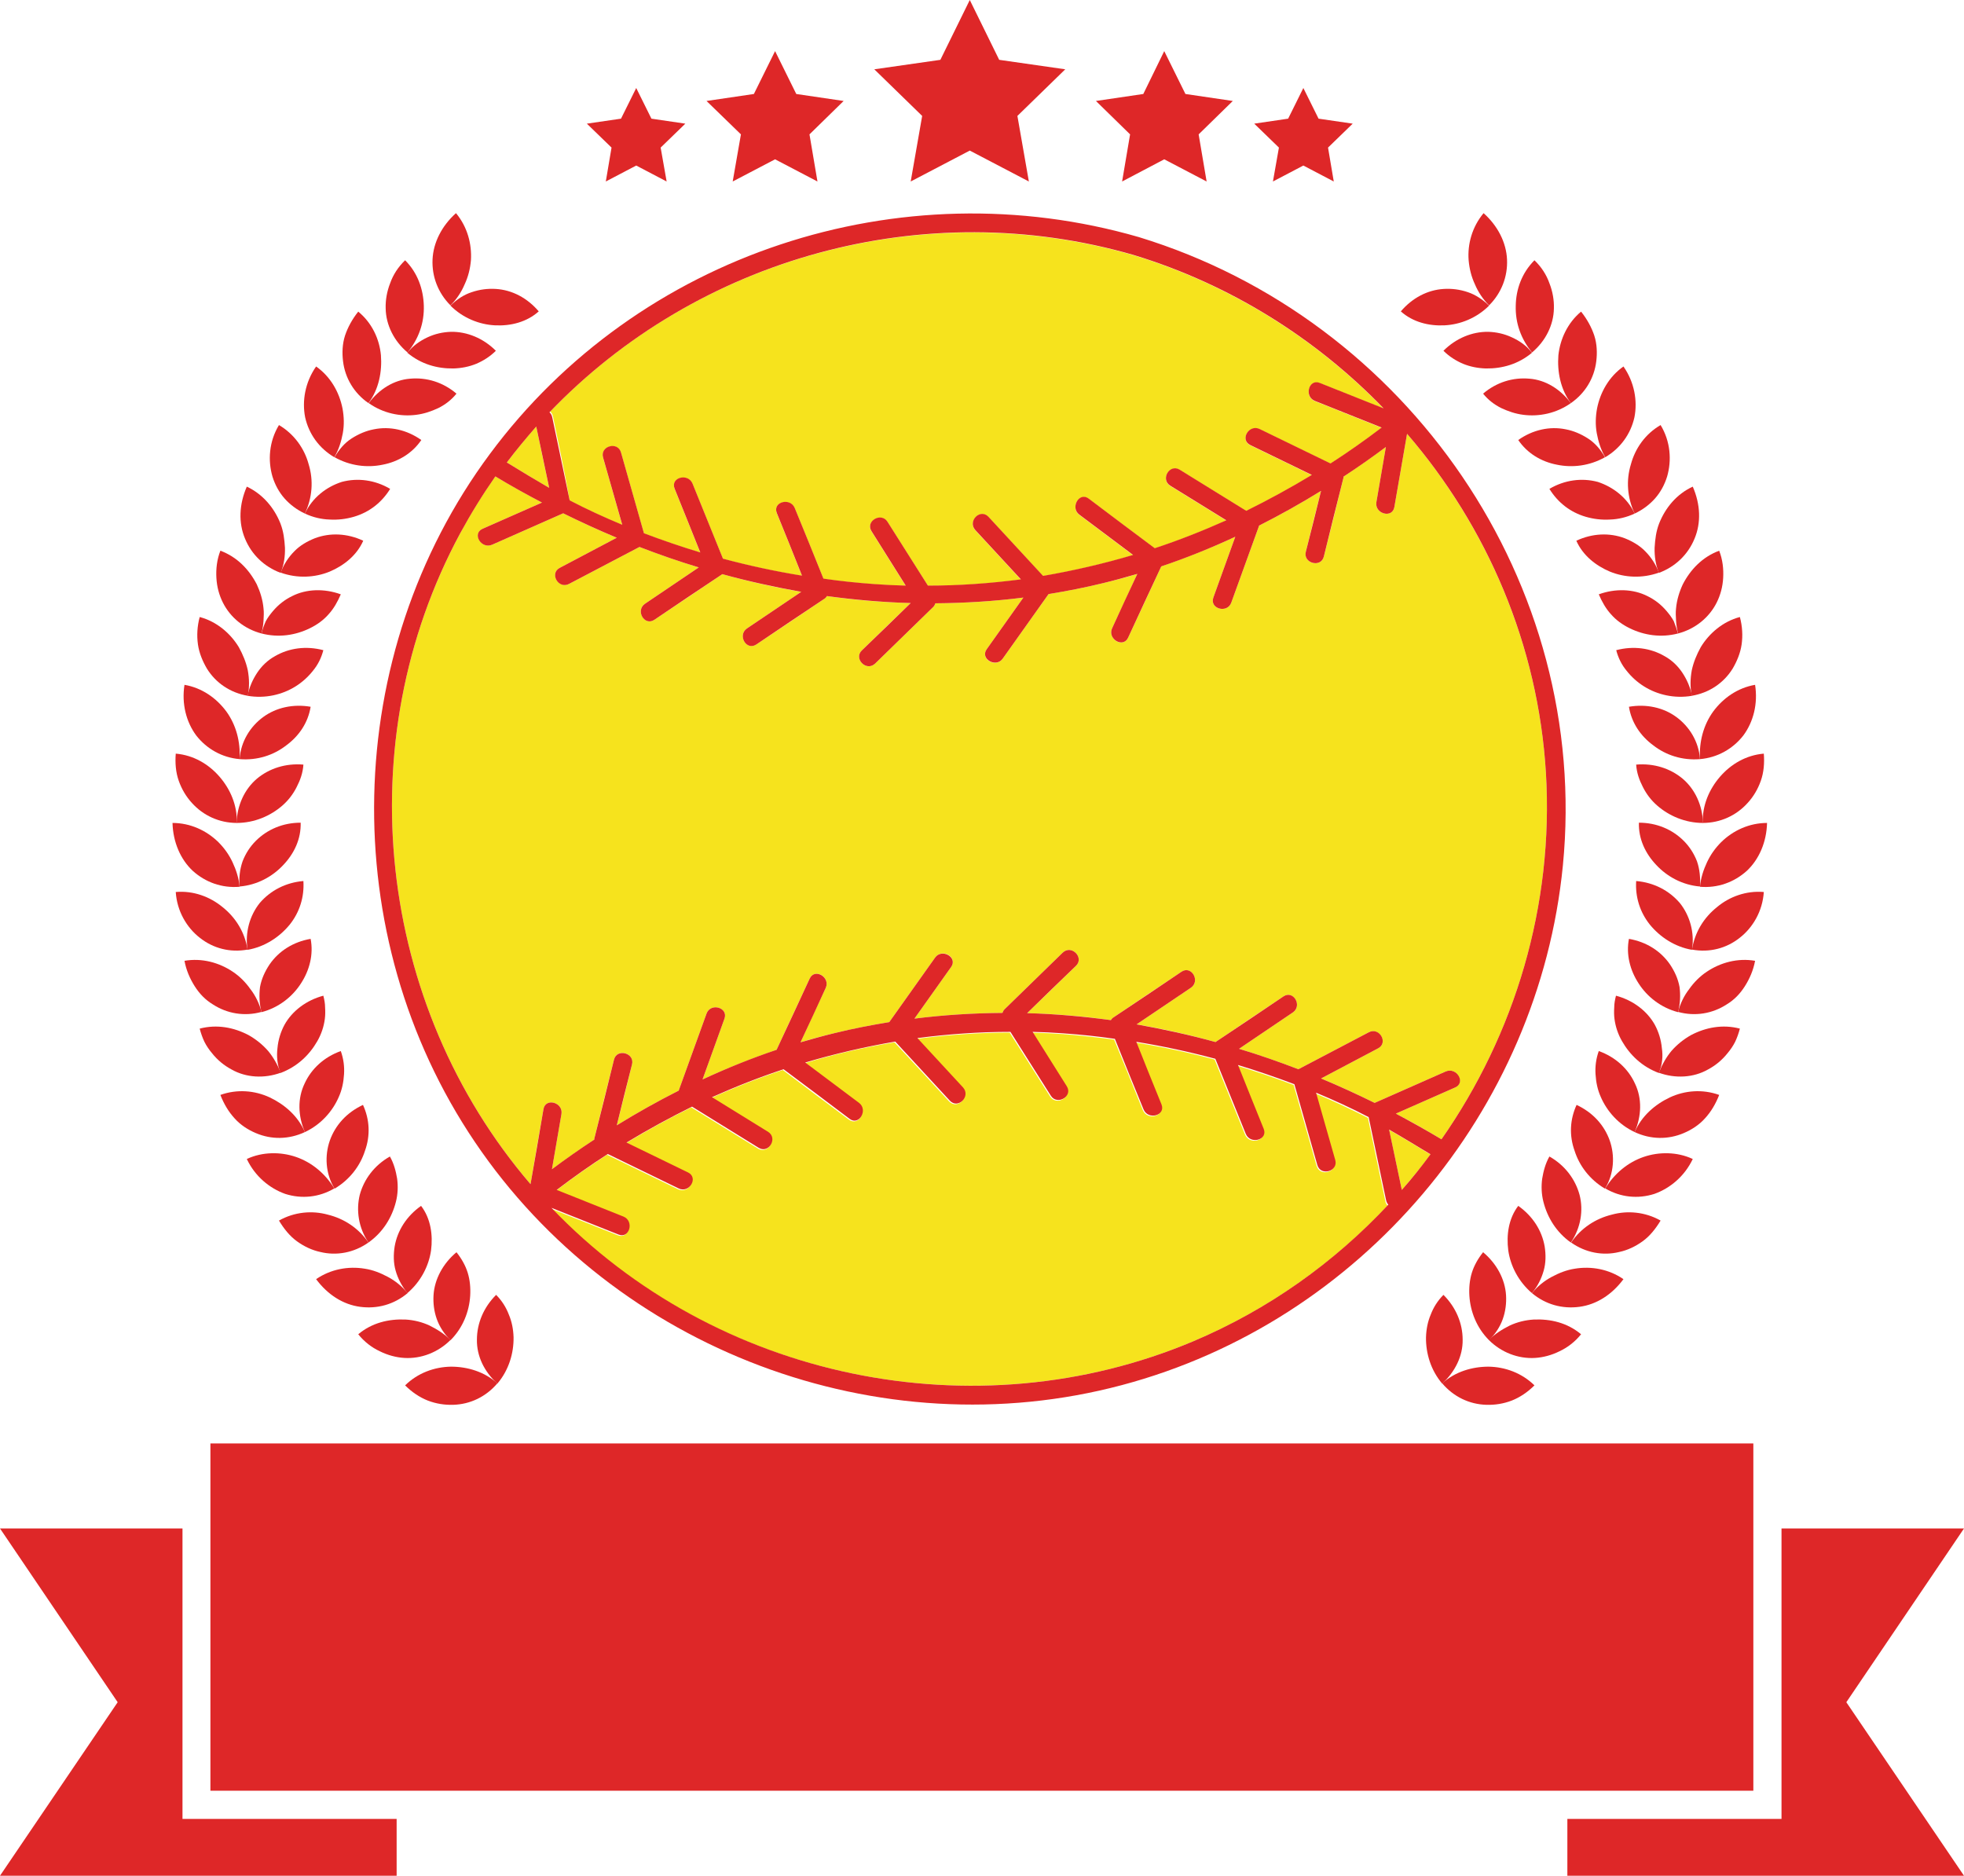 <?xml version="1.0" encoding="UTF-8"?> <!-- Generator: Adobe Illustrator 22.1.0, SVG Export Plug-In . SVG Version: 6.00 Build 0) --> <svg xmlns="http://www.w3.org/2000/svg" xmlns:xlink="http://www.w3.org/1999/xlink" version="1.1" id="Layer_1" x="0px" y="0px" viewBox="0 0 787.8 752.4" style="enable-background:new 0 0 787.8 752.4;" xml:space="preserve"> <style type="text/css"> .st0{fill:#F6E31D;} .st1{fill:#DE2728;} </style> <g> <g> <path class="st0" d="M221.8,167c-0.2-0.9-0.6-1.5-1.1-1.9c59-61.5,149.8-87.1,234.1-62.7c38.7,11.8,73,33.4,100.2,61.5 c-8.5-3.4-17.1-6.8-25.6-10.2c-4.4-1.8-6.4,5.4-2,7.2c8.9,3.6,17.9,7.1,26.8,10.7c-6.7,5.1-13.5,9.9-20.5,14.4 c-9.5-4.6-18.9-9.2-28.4-13.8c-4.3-2.1-8.1,4.3-3.8,6.4c8.2,4,16.5,8,24.7,12c-8.6,5.2-17.4,10-26.3,14.4 c-8.9-5.5-17.8-11-26.7-16.5c-4.1-2.5-7.8,3.9-3.8,6.4c7.5,4.6,15,9.3,22.5,13.9c-9.4,4.2-19,8-28.7,11.2 c-8.8-6.6-17.7-13.2-26.5-19.9c-3.8-2.9-7.5,3.6-3.8,6.4c7.2,5.4,14.4,10.8,21.6,16.2c-11.8,3.5-23.9,6.3-36.1,8.4 c-7.3-7.9-14.6-15.8-21.9-23.7c-3.3-3.5-8.5,1.7-5.3,5.3c6.1,6.6,12.2,13.2,18.3,19.8c-12.3,1.6-24.7,2.5-37.3,2.5 c-5.4-8.5-10.8-17.1-16.2-25.6c-2.5-4-9-0.3-6.4,3.8c4.6,7.3,9.1,14.5,13.7,21.8c-4.1-0.1-8.3-0.3-12.4-0.6 c-6.9-0.5-13.8-1.2-20.6-2.2c-3.8-9.4-7.6-18.9-11.5-28.3c-1.8-4.4-9-2.5-7.2,2c3.4,8.4,6.8,16.7,10.1,25.1 c-10.6-1.7-21.2-4-31.7-6.8c-4.1-10-8.1-20.1-12.2-30.1c-1.8-4.4-9-2.5-7.2,2c3.4,8.5,6.9,17,10.3,25.6 c-7.6-2.3-15.2-4.9-22.6-7.7c-3.1-10.8-6.1-21.6-9.2-32.4c-1.3-4.6-8.5-2.6-7.2,2c2.6,9,5.1,18,7.7,27c-7.2-3-14.2-6.2-21.1-9.8 C226.5,189.2,224.1,178.1,221.8,167z M215.1,171.1c-4.1,4.6-8,9.4-11.8,14.4c5.6,3.4,11.2,6.9,17,10.2 C218.5,187.5,216.8,179.3,215.1,171.1z M548.7,448.4c-6.9-3.5-13.9-6.8-21.1-9.8c2.6,9,5.1,18,7.7,27c1.3,4.6-5.9,6.6-7.2,2 c-3.1-10.8-6.1-21.6-9.2-32.4c-7.4-2.8-15-5.4-22.6-7.7c3.4,8.5,6.9,17,10.3,25.6c1.8,4.4-5.4,6.4-7.2,2 c-4.1-10-8.1-20.1-12.2-30.1c-10.4-2.8-21-5.1-31.7-6.8c3.4,8.4,6.8,16.7,10.1,25.1c1.8,4.4-5.4,6.4-7.2,2 c-3.8-9.4-7.6-18.9-11.5-28.3c-6.9-0.9-13.8-1.7-20.6-2.2c-4.2-0.3-8.3-0.5-12.4-0.6c4.6,7.3,9.1,14.5,13.7,21.8 c2.6,4.1-3.9,7.8-6.4,3.8c-5.4-8.5-10.8-17.1-16.2-25.6c-12.6,0-25,0.9-37.3,2.5c6.1,6.6,12.2,13.2,18.3,19.8 c3.2,3.5-2,8.8-5.3,5.3c-7.3-7.9-14.6-15.8-21.9-23.7c-12.2,2-24.3,4.8-36.1,8.4c7.2,5.4,14.4,10.8,21.6,16.2 c3.8,2.8,0.1,9.3-3.8,6.4c-8.8-6.6-17.7-13.2-26.5-19.9c-9.7,3.2-19.3,7-28.7,11.2c7.5,4.6,15,9.3,22.5,13.9 c4.1,2.5,0.3,8.9-3.8,6.4c-8.9-5.5-17.8-11-26.7-16.5c-9,4.4-17.7,9.2-26.3,14.4c8.2,4,16.5,8,24.7,12c4.3,2.1,0.5,8.5-3.8,6.4 c-9.5-4.6-18.9-9.2-28.4-13.8c-7,4.5-13.8,9.3-20.5,14.4c8.9,3.6,17.9,7.1,26.8,10.7c4.4,1.7,2.5,8.9-2,7.2 c-9-3.6-17.9-7.1-26.9-10.7C286.9,553.1,391,575,478.7,538c29.9-12.6,56.3-31.4,77.9-54.4c-0.4-0.4-0.8-1-0.9-1.7 C553.4,470.7,551,459.6,548.7,448.4z M562.3,477.3c4-4.6,7.9-9.3,11.5-14.2c-5.5-3.3-11-6.7-16.6-9.9 C558.9,461.2,560.6,469.2,562.3,477.3z M564.4,174c-1.7,9.8-3.4,19.6-5.1,29.4c-0.8,4.7-8,2.7-7.2-2c1.3-7.4,2.5-14.7,3.8-22.1 c-5.6,4.1-11.3,8.1-17,11.9c0,0.1,0,0.3,0,0.4c-2.6,10.6-5.2,21.1-7.9,31.7c-1.2,4.6-8.3,2.7-7.2-2c2-8.1,4-16.3,6.1-24.4 c-8.1,5-16.3,9.6-24.8,13.9c0,0.1,0,0.2-0.1,0.2c-3.7,10.2-7.4,20.5-11.1,30.7c-1.6,4.5-8.8,2.5-7.2-2c2.9-8.1,5.9-16.3,8.8-24.4 c-9.7,4.5-19.6,8.4-29.7,11.9c-4.4,9.5-8.8,19-13.3,28.6c-2,4.3-8.4,0.6-6.4-3.8c3.4-7.3,6.8-14.5,10.1-21.8 c-4.5,1.4-9.1,2.6-13.7,3.7c-7.3,1.8-14.6,3.2-21.9,4.4c-6.1,8.6-12.3,17.3-18.4,25.9c-2.8,3.9-9.2,0.2-6.4-3.8 c4.9-6.9,9.8-13.8,14.7-20.7c-11.8,1.5-23.6,2.2-35.3,2.3c-0.2,0.5-0.4,1-0.8,1.4c-7.8,7.6-15.6,15.2-23.4,22.8 c-3.4,3.3-8.7-1.9-5.3-5.3c6.5-6.3,13-12.7,19.6-19c-11.3-0.3-22.5-1.2-33.6-2.8c-0.3,0.5-0.8,0.9-1.2,1.2 c-9,6.1-18.1,12.2-27.1,18.2c-4,2.7-7.7-3.8-3.8-6.4c7.3-4.9,14.5-9.8,21.8-14.7c-10.7-1.8-21.3-4.2-31.7-7.1c0,0,0,0-0.1,0.1 c-9,6.1-18.1,12.2-27.1,18.2c-4,2.7-7.7-3.8-3.8-6.4c7.2-4.9,14.4-9.7,21.6-14.6c-8-2.4-15.9-5.2-23.8-8.2 c-9.4,4.9-18.8,9.9-28.2,14.8c-4.2,2.2-8-4.2-3.8-6.4c7.6-4,15.2-8,22.9-12.1c-7.3-3-14.4-6.3-21.5-9.8c-9.5,4.2-19,8.4-28.5,12.6 c-4.3,1.9-8.1-4.5-3.8-6.4c7.9-3.5,15.9-7,23.8-10.5c-6.3-3.3-12.5-6.8-18.7-10.5c-5.1,7.2-9.8,14.8-14.1,22.8 c-45.2,83.8-33.5,189.1,28.2,261.1c1.7-10,3.4-20,5.2-30.1c0.8-4.7,8-2.7,7.2,2c-1.3,7.4-2.5,14.7-3.8,22.1 c5.6-4.1,11.3-8.1,17-11.9c0-0.1,0-0.3,0-0.4c2.6-10.6,5.2-21.1,7.9-31.7c1.2-4.6,8.3-2.7,7.2,2c-2,8.1-4,16.3-6.1,24.4 c8.1-5,16.3-9.6,24.8-13.9c0-0.1,0-0.2,0.1-0.2c3.7-10.2,7.4-20.5,11.1-30.7c1.6-4.5,8.8-2.5,7.2,2c-2.9,8.1-5.9,16.3-8.8,24.4 c9.7-4.5,19.6-8.4,29.7-11.9c4.4-9.5,8.8-19,13.3-28.6c2-4.3,8.4-0.6,6.4,3.8c-3.4,7.3-6.8,14.5-10.1,21.8 c4.5-1.4,9.1-2.6,13.7-3.7c7.3-1.8,14.6-3.2,21.9-4.4c6.1-8.6,12.3-17.3,18.4-25.9c2.8-3.9,9.2-0.2,6.4,3.8 c-4.9,6.9-9.8,13.8-14.7,20.7c11.8-1.5,23.6-2.2,35.3-2.3c0.2-0.5,0.4-1,0.8-1.4c7.8-7.6,15.6-15.2,23.4-22.8 c3.4-3.3,8.7,1.9,5.3,5.3c-6.5,6.3-13,12.7-19.6,19c11.3,0.3,22.5,1.2,33.6,2.8c0.3-0.5,0.8-0.9,1.2-1.2 c9-6.1,18.1-12.2,27.1-18.2c4-2.7,7.7,3.8,3.8,6.4c-7.3,4.9-14.5,9.8-21.8,14.7c10.7,1.8,21.3,4.2,31.7,7.1c0,0,0,0,0.1-0.1 c9-6.1,18.1-12.2,27.1-18.2c4-2.7,7.7,3.8,3.8,6.4c-7.2,4.9-14.4,9.7-21.6,14.6c8,2.4,15.9,5.2,23.8,8.2 c9.4-4.9,18.8-9.9,28.2-14.8c4.2-2.2,8,4.2,3.8,6.4c-7.6,4-15.2,8-22.9,12.1c7.3,3,14.4,6.3,21.5,9.8c9.5-4.2,19-8.4,28.5-12.6 c4.3-1.9,8.1,4.5,3.8,6.4c-7.9,3.5-15.9,7-23.8,10.5c6.2,3.2,12.3,6.7,18.3,10.3c29.5-42.2,45.1-93.9,41.9-147 C617,258.9,596.6,211.5,564.4,174z"></path> <path class="st1" d="M456.8,95.1c-95.8-27.7-200.7,6.6-260.3,87c-59.7,80.4-62,193.1-6,276c56.3,83.4,162.2,123.4,259.5,97.5 c95.9-25.5,167.2-109.8,176.9-208.4C638,234.1,564.8,128.1,456.8,95.1z M454.8,102.3c38.7,11.8,73,33.4,100.2,61.5 c-8.5-3.4-17.1-6.8-25.6-10.2c-4.4-1.8-6.4,5.4-2,7.2c8.9,3.6,17.9,7.1,26.8,10.7c-6.7,5.1-13.5,9.9-20.5,14.4 c-9.5-4.6-18.9-9.2-28.4-13.8c-4.3-2.1-8.1,4.3-3.8,6.4c8.2,4,16.5,8,24.7,12c-8.6,5.2-17.4,10-26.3,14.4 c-8.9-5.5-17.8-11-26.7-16.5c-4.1-2.5-7.8,3.9-3.8,6.4c7.5,4.6,15,9.3,22.5,13.9c-9.4,4.2-19,8-28.7,11.2 c-8.8-6.6-17.7-13.2-26.5-19.9c-3.8-2.9-7.5,3.6-3.8,6.4c7.2,5.4,14.4,10.8,21.6,16.2c-11.8,3.5-23.9,6.3-36.1,8.4 c-7.3-7.9-14.6-15.8-21.9-23.7c-3.3-3.5-8.5,1.7-5.3,5.3c6.1,6.6,12.2,13.2,18.3,19.8c-12.3,1.6-24.7,2.5-37.3,2.5 c-5.4-8.5-10.8-17.1-16.2-25.6c-2.5-4-9-0.3-6.4,3.8c4.6,7.3,9.1,14.5,13.7,21.8c-4.1-0.1-8.3-0.3-12.4-0.6 c-6.9-0.5-13.8-1.2-20.6-2.2c-3.8-9.4-7.6-18.9-11.5-28.3c-1.8-4.4-9-2.5-7.2,2c3.4,8.4,6.8,16.7,10.1,25.1 c-10.6-1.7-21.2-4-31.7-6.8c-4.1-10-8.1-20.1-12.2-30.1c-1.8-4.4-9-2.5-7.2,2c3.4,8.5,6.9,17,10.3,25.6 c-7.6-2.3-15.2-4.9-22.6-7.7c-3.1-10.8-6.1-21.6-9.2-32.4c-1.3-4.6-8.5-2.6-7.2,2c2.6,9,5.1,18,7.7,27c-7.2-3-14.2-6.2-21.1-9.8 c-2.3-11.1-4.7-22.3-7-33.4c-0.2-0.9-0.6-1.5-1.1-1.9C279.7,103.5,370.5,77.9,454.8,102.3z M215.1,171.1 c1.7,8.2,3.5,16.4,5.2,24.6c-5.7-3.3-11.3-6.7-17-10.2C207,180.6,211,175.8,215.1,171.1z M478.7,538 c-87.7,37-191.8,15.2-257.5-53.5c9,3.6,17.9,7.1,26.9,10.7c4.4,1.8,6.4-5.4,2-7.2c-8.9-3.6-17.9-7.1-26.8-10.7 c6.7-5.1,13.5-9.9,20.5-14.4c9.5,4.6,18.9,9.2,28.4,13.8c4.3,2.1,8.1-4.3,3.8-6.4c-8.2-4-16.5-8-24.7-12 c8.6-5.2,17.4-10,26.3-14.4c8.9,5.5,17.8,11,26.7,16.5c4.1,2.5,7.8-3.9,3.8-6.4c-7.5-4.6-15-9.3-22.5-13.9c9.4-4.2,19-8,28.7-11.2 c8.8,6.6,17.7,13.2,26.5,19.9c3.8,2.9,7.5-3.6,3.8-6.4c-7.2-5.4-14.4-10.8-21.6-16.2c11.8-3.5,23.9-6.3,36.1-8.4 c7.3,7.9,14.6,15.8,21.9,23.7c3.3,3.5,8.5-1.7,5.3-5.3c-6.1-6.6-12.2-13.2-18.3-19.8c12.3-1.6,24.7-2.5,37.3-2.5 c5.4,8.5,10.8,17.1,16.2,25.6c2.5,4,9,0.3,6.4-3.8c-4.6-7.3-9.1-14.5-13.7-21.8c4.1,0.1,8.3,0.3,12.4,0.6 c6.9,0.5,13.8,1.2,20.6,2.2c3.8,9.4,7.6,18.9,11.5,28.3c1.8,4.4,9,2.5,7.2-2c-3.4-8.4-6.8-16.7-10.1-25.1 c10.6,1.7,21.2,4,31.7,6.8c4.1,10,8.1,20.1,12.2,30.1c1.8,4.4,9,2.5,7.2-2c-3.4-8.5-6.9-17-10.3-25.6c7.6,2.3,15.2,4.9,22.6,7.7 c3.1,10.8,6.1,21.6,9.2,32.4c1.3,4.6,8.5,2.6,7.2-2c-2.6-9-5.1-18-7.7-27c7.2,3,14.2,6.2,21.1,9.8c2.3,11.1,4.7,22.3,7,33.4 c0.2,0.8,0.5,1.3,0.9,1.7C535,506.6,508.7,525.3,478.7,538z M562.3,477.3c-1.7-8.1-3.4-16.1-5.1-24.2c5.6,3.2,11.1,6.6,16.6,9.9 C570.2,467.9,566.4,472.7,562.3,477.3z M578.2,457c-6-3.6-12.1-7-18.3-10.3c7.9-3.5,15.9-7,23.8-10.5c4.4-1.9,0.6-8.3-3.8-6.4 c-9.5,4.2-19,8.4-28.5,12.6c-7.1-3.5-14.3-6.8-21.5-9.8c7.6-4,15.2-8,22.9-12.1c4.2-2.2,0.5-8.7-3.8-6.4 c-9.4,4.9-18.8,9.9-28.2,14.8c-7.8-3-15.8-5.8-23.8-8.2c7.2-4.9,14.4-9.7,21.6-14.6c3.9-2.7,0.2-9.1-3.8-6.4 c-9,6.1-18.1,12.2-27.1,18.2c0,0,0,0-0.1,0.1c-10.5-2.9-21.1-5.2-31.7-7.1c7.3-4.9,14.5-9.8,21.8-14.7c3.9-2.7,0.2-9.1-3.8-6.4 c-9,6.1-18.1,12.2-27.1,18.2c-0.5,0.3-0.9,0.7-1.2,1.2c-11.1-1.5-22.4-2.5-33.6-2.8c6.5-6.3,13-12.7,19.6-19 c3.4-3.3-1.8-8.6-5.3-5.3c-7.8,7.6-15.6,15.2-23.4,22.8c-0.4,0.4-0.6,0.9-0.8,1.4c-11.7,0.1-23.5,0.8-35.3,2.3 c4.9-6.9,9.8-13.8,14.7-20.7c2.8-3.9-3.7-7.6-6.4-3.8c-6.1,8.6-12.3,17.3-18.4,25.9c-7.3,1.2-14.6,2.6-21.9,4.4 c-4.6,1.1-9.2,2.4-13.7,3.7c3.4-7.3,6.8-14.5,10.1-21.8c2-4.3-4.4-8.1-6.4-3.8c-4.4,9.5-8.8,19-13.3,28.6 c-10.1,3.4-20,7.4-29.7,11.9c2.9-8.1,5.9-16.3,8.8-24.4c1.6-4.5-5.6-6.5-7.2-2c-3.7,10.2-7.4,20.5-11.1,30.7c0,0.1,0,0.1-0.1,0.2 c-8.5,4.3-16.7,8.9-24.8,13.9c2-8.1,4-16.3,6.1-24.4c1.2-4.6-6-6.6-7.2-2c-2.6,10.6-5.2,21.1-7.9,31.7c0,0.1,0,0.3,0,0.4 c-5.8,3.8-11.5,7.8-17,11.9c1.3-7.4,2.5-14.7,3.8-22.1c0.8-4.7-6.4-6.7-7.2-2c-1.7,10-3.4,20-5.2,30.1 c-61.7-72-73.4-177.3-28.2-261.1c4.3-7.9,9-15.5,14.1-22.8c6.1,3.7,12.4,7.2,18.7,10.5c-7.9,3.5-15.9,7-23.8,10.5 c-4.4,1.9-0.6,8.3,3.8,6.4c9.5-4.2,19-8.4,28.5-12.6c7.1,3.5,14.3,6.8,21.5,9.8c-7.6,4-15.2,8-22.9,12.1c-4.2,2.2-0.5,8.7,3.8,6.4 c9.4-4.9,18.8-9.9,28.2-14.8c7.8,3,15.8,5.8,23.8,8.2c-7.2,4.9-14.4,9.7-21.6,14.6c-3.9,2.7-0.2,9.1,3.8,6.4 c9-6.1,18.1-12.2,27.1-18.2c0,0,0,0,0.1-0.1c10.5,2.9,21.1,5.2,31.7,7.1c-7.3,4.9-14.5,9.8-21.8,14.7c-3.9,2.7-0.2,9.1,3.8,6.4 c9-6.1,18.1-12.2,27.1-18.2c0.5-0.3,0.9-0.7,1.2-1.2c11.1,1.5,22.4,2.5,33.6,2.8c-6.5,6.3-13,12.7-19.6,19 c-3.4,3.3,1.8,8.6,5.3,5.3c7.8-7.6,15.6-15.2,23.4-22.8c0.4-0.4,0.6-0.9,0.8-1.4c11.7-0.1,23.5-0.8,35.3-2.3 c-4.9,6.9-9.8,13.8-14.7,20.7c-2.8,3.9,3.7,7.6,6.4,3.8c6.1-8.6,12.3-17.3,18.4-25.9c7.3-1.2,14.6-2.6,21.9-4.4 c4.6-1.1,9.2-2.4,13.7-3.7c-3.4,7.3-6.8,14.5-10.1,21.8c-2,4.3,4.4,8.1,6.4,3.8c4.4-9.5,8.8-19,13.3-28.6 c10.1-3.4,20-7.4,29.7-11.9c-2.9,8.1-5.9,16.3-8.8,24.4c-1.6,4.5,5.6,6.5,7.2,2c3.7-10.2,7.4-20.5,11.1-30.7c0-0.1,0-0.1,0.1-0.2 c8.5-4.3,16.7-8.9,24.8-13.9c-2,8.1-4,16.3-6.1,24.4c-1.2,4.6,6,6.6,7.2,2c2.6-10.6,5.2-21.1,7.9-31.7c0-0.1,0-0.3,0-0.4 c5.8-3.8,11.5-7.8,17-11.9c-1.3,7.4-2.5,14.7-3.8,22.1c-0.8,4.7,6.4,6.7,7.2,2c1.7-9.8,3.4-19.6,5.1-29.4 c32.2,37.4,52.6,84.8,55.7,136C623.3,363.1,607.7,414.8,578.2,457z"></path> </g> <g> <g> <g> <path class="st1" d="M162.5,555.7c2.7,2.7,5.8,4.8,9.1,6.1c3.4,1.3,6.8,1.8,10.2,1.7c6.8-0.2,13.1-3.2,17.7-8.6 c-5.2-4.7-12-6.7-18.6-6.7C174.3,548.3,167.6,550.7,162.5,555.7z"></path> <path class="st1" d="M199.5,555c4.6-5.4,6.6-12.2,6.5-18.6c-0.1-3.2-0.7-6.3-1.9-9.1c-1.1-2.9-2.8-5.6-5.1-7.9 c-5,5-7.7,11.4-7.7,18C191.2,543.9,194.2,550.2,199.5,555z"></path> </g> <g> <path class="st1" d="M143.7,535.2c2.4,3,5.4,5.3,8.6,6.8c3.2,1.6,6.6,2.5,9.9,2.7c6.7,0.4,13.5-2.2,18.5-7.2 c-2.5-2.5-5.4-4.3-8.4-5.8c-3-1.4-6.3-2.2-9.6-2.4C155.9,529,149.2,530.6,143.7,535.2z"></path> <path class="st1" d="M180.7,537.6c5-5,7.5-11.5,7.9-17.8c0.2-3.2-0.1-6.4-1-9.3c-0.9-2.9-2.5-5.7-4.5-8.2 c-5.4,4.5-8.8,10.8-9.2,17.2c-0.2,3.2,0.2,6.5,1.3,9.6C176.3,532.2,178.2,535.1,180.7,537.6z"></path> </g> <g> <path class="st1" d="M126.8,513.1c4.6,6.2,10.8,10.2,17.7,11.1c6.8,0.9,13.5-0.9,19-5.5c-2.2-2.7-4.9-4.9-7.9-6.5 c-3-1.6-6-2.8-9.3-3.3C139.7,507.8,132.6,509.1,126.8,513.1z"></path> <path class="st1" d="M163.4,518.7c5.4-4.6,8.6-10.9,9.5-17.1c0.8-6.2-0.1-12.8-4-17.9c-5.8,4.1-9.5,9.9-10.6,16.3 c-0.5,3.2-0.5,6.6,0.4,9.7C159.6,512.9,161.2,515.9,163.4,518.7z"></path> </g> <g> <path class="st1" d="M111.9,489.6c2,3.3,4.3,6.2,7.2,8.3c2.9,2.1,6.1,3.6,9.4,4.3c6.5,1.6,13.5,0.3,19.3-3.8 c-4-5.8-9.8-9.6-16.4-11.2C125.2,485.5,118.1,486.1,111.9,489.6z"></path> <path class="st1" d="M147.8,498.4c5.8-4.1,9.4-10,11-16.3c0.8-3.1,0.9-6.3,0.5-9.3c-0.5-3-1.3-6.1-2.9-8.9 c-6.2,3.5-10.4,9.1-12.1,15.4C142.8,485.5,143.8,492.5,147.8,498.4z"></path> </g> <g> <path class="st1" d="M99,464.9c3.3,7,9.2,11.8,15.4,14c6.6,2.1,13.6,1.4,19.7-2.2c-3.7-6-9-10.4-15.3-12.6 c-3.2-1.1-6.5-1.6-9.9-1.5C105.6,462.7,102.2,463.4,99,464.9z"></path> <path class="st1" d="M134.2,476.8c6.1-3.6,10.3-9.2,12.2-15.2c2.2-6.1,1.9-12.5-0.8-18.4c-3.2,1.5-6,3.5-8.3,6 c-2.2,2.4-3.9,5.2-5,8.3C130.2,463.5,130.5,470.7,134.2,476.8z"></path> </g> <g> <path class="st1" d="M88.4,439.2c1.4,3.6,3.3,6.8,5.7,9.4c2.3,2.6,5.4,4.6,8.5,5.9c6.3,2.7,13.3,2.6,19.7-0.4 c-2.8-6.5-8.2-11.1-14.1-13.9C102.2,437.4,95.1,436.8,88.4,439.2z"></path> <path class="st1" d="M122.3,454.1c6.4-3,11.1-8.3,13.6-14.1c1.3-2.9,1.9-5.9,2.1-9.1c0.2-3.1-0.2-6.2-1.3-9.3 c-6.7,2.4-11.8,7.1-14.5,13C119.3,440.6,119.5,447.6,122.3,454.1z"></path> </g> <g> <path class="st1" d="M80.1,412.6c0.5,1.9,1.1,3.6,1.9,5.3c0.8,1.6,1.9,3.2,3,4.5c2.2,2.8,4.9,5,7.9,6.6 c5.8,3.3,13.1,3.7,19.7,1.3c-1.3-3.3-3-6.3-5.1-8.8c-2.2-2.5-4.8-4.6-7.8-6.3C93.8,412.1,87,410.8,80.1,412.6z"></path> <path class="st1" d="M112.5,430.4c6.7-2.5,11.6-7.2,14.8-12.8c1.6-2.8,2.6-5.8,3-8.9c0.2-1.5,0.2-3.1,0.1-4.6 c0-1.6-0.3-3.1-0.7-4.7c-6.8,1.8-12.5,6.1-15.6,11.7c-1.5,2.8-2.5,6-2.8,9.3C110.9,423.7,111.2,427.1,112.5,430.4z"></path> </g> <g> <path class="st1" d="M74,385.4c0.7,3.8,2.2,7.2,4.1,10.2c1.9,3,4.3,5.5,7.3,7.3c5.7,3.7,12.7,4.9,19.5,3 c-0.9-3.4-2.4-6.5-4.5-9.2c-1.9-2.7-4.3-5.1-7-6.9C87.9,386.1,81,384.2,74,385.4z"></path> <path class="st1" d="M104.9,406c6.9-1.8,12.4-6.2,15.8-11.5c1.7-2.6,3-5.5,3.7-8.6c0.7-3,0.8-6.2,0.2-9.3 c-7,1.2-12.8,4.9-16.5,10.3c-1.8,2.7-3.2,5.7-3.8,9C103.9,399.1,104,402.6,104.9,406z"></path> </g> <g> <path class="st1" d="M70.5,357.8c0.5,7.7,4.4,14.3,9.7,18.4c5.3,4.2,12.1,6,19.1,4.7c-1.1-7-4.8-12.9-10.1-17.1 C84.2,359.7,77.6,357.2,70.5,357.8z"></path> <path class="st1" d="M99.3,381c6.9-1.2,12.8-5.1,16.9-10.1c4-5,5.9-11.1,5.5-17.5c-7.1,0.6-13.2,3.8-17.5,8.8 C100.2,367.2,98.2,374,99.3,381z"></path> </g> <g> <path class="st1" d="M69.2,330.1c0.2,7.7,3.2,14.6,8.1,19.2c5.1,4.6,11.7,7,18.8,6.4c-0.3-3.5-1.4-6.8-2.8-9.8 c-1.4-3-3.3-5.7-5.7-8.1C82.8,333.1,76.3,330.1,69.2,330.1z"></path> <path class="st1" d="M96.1,355.6c7.1-0.6,13.2-4,17.5-8.6c4.4-4.6,7.2-10.5,7-17c-7.1,0-13.4,2.7-18,7.3 c-2.3,2.3-4.1,5.1-5.3,8.2C96.2,348.7,95.8,352.1,96.1,355.6z"></path> </g> <g> <path class="st1" d="M70.5,302.3c-0.3,3.8,0,7.5,1.2,10.9c1.2,3.4,3,6.4,5.3,8.9c4.5,5,10.9,8,18,8c0.2-7.1-2.6-13.5-6.9-18.5 C83.7,306.5,77.6,302.9,70.5,302.3z"></path> <path class="st1" d="M94.9,330.1c7.1,0,13.6-2.8,18.4-7c2.4-2.1,4.3-4.6,5.7-7.4c1.4-2.7,2.5-5.7,2.7-9 c-7.1-0.6-13.7,1.5-18.7,5.7C98.1,316.6,95.1,323,94.9,330.1z"></path> </g> <g> <path class="st1" d="M74,274.7c-1.2,7.6,0.7,14.9,4.7,20.3c4.2,5.4,10.4,8.9,17.4,9.5c0.4-7-1.4-13.7-5.3-19.1 C86.8,280,81,275.9,74,274.7z"></path> <path class="st1" d="M96.1,304.5c7.1,0.6,13.7-1.6,18.7-5.5c5.2-3.8,8.8-9.2,9.8-15.5c-7-1.2-13.8,0.3-19,4.1 C100.4,291.4,96.6,297.4,96.1,304.5z"></path> </g> <g> <path class="st1" d="M80.1,247.5c-1,3.7-1.2,7.5-0.7,11c0.5,3.5,1.9,6.8,3.6,9.7c3.6,5.8,9.4,9.7,16.4,10.9 c0.7-3.5,0.6-6.9,0-10.2c-0.7-3.3-2-6.4-3.6-9.3C92.4,254,86.9,249.3,80.1,247.5z"></path> <path class="st1" d="M99.3,279.1c7,1.2,13.9-0.4,19.3-3.8c2.7-1.7,5-3.8,6.9-6.2c2-2.4,3.4-5.2,4.2-8.3 c-6.9-1.8-13.7-0.9-19.4,2.4c-2.9,1.6-5.3,3.9-7.1,6.6C101.4,272.5,100,275.6,99.3,279.1z"></path> </g> <g> <path class="st1" d="M88.4,220.9c-1.4,3.6-1.8,7.3-1.6,10.9c0.2,3.6,1.1,6.9,2.6,9.9c3,6,8.6,10.6,15.5,12.4 c0.4-1.7,0.7-3.4,0.8-5.1c0.1-1.7,0.2-3.4,0-5c-0.3-3.3-1.3-6.6-2.7-9.6C99.9,228.4,95.1,223.4,88.4,220.9z"></path> <path class="st1" d="M104.9,254.1c6.9,1.8,13.7,0.7,19.4-2.1c2.9-1.4,5.5-3.3,7.5-5.6c2.1-2.3,3.6-5,4.9-8 c-6.6-2.4-13.8-2.2-19.5,0.7c-2.9,1.4-5.5,3.4-7.7,6c-1.1,1.3-2.1,2.6-2.9,4.1C105.9,250.8,105.3,252.4,104.9,254.1z"></path> </g> <g> <path class="st1" d="M99,195.2c-3.1,7.1-3.4,14.5-0.7,20.9c2.6,6.3,7.6,11.2,14.3,13.7c1.3-3.3,1.8-6.7,1.7-10.1 c-0.2-3.4-0.6-6.6-1.8-9.7C110,203.7,105.4,198.2,99,195.2z"></path> <path class="st1" d="M112.6,229.7c6.7,2.4,13.7,2,19.6-0.4c5.7-2.4,10.9-6.5,13.5-12.4c-6.4-3-13.3-3.3-19.4-1 c-3,1.2-6,2.9-8.2,5.2C115.7,223.5,113.8,226.4,112.6,229.7z"></path> </g> <g> <path class="st1" d="M111.9,170.5c-4,6.6-4.5,14.2-2.6,20.7c1,3.2,2.6,6.2,4.8,8.7c2.2,2.5,5,4.6,8.2,6.1 c3-6.4,3.5-13.3,1.5-19.8C122.1,179.9,118,174.1,111.9,170.5z"></path> <path class="st1" d="M122.3,206c3.2,1.5,6.6,2.3,9.9,2.4c3.3,0.2,6.6-0.2,9.7-1.1c6.2-1.8,11.2-5.7,14.6-11.2 c-6.1-3.6-13-4.5-19.4-2.8C130.9,195.3,125.3,199.6,122.3,206z"></path> </g> <g> <path class="st1" d="M126.8,147c-4.4,6.3-5.7,13.8-4.4,20.4c1.5,6.7,5.6,12.4,11.7,16c1.8-3,2.8-6.4,3.4-9.6 c0.6-3.3,0.5-6.6-0.1-9.9C136.1,157.3,132.6,151.1,126.8,147z"></path> <path class="st1" d="M134.2,183.4c6.2,3.5,13.1,4.3,19.3,3c6.3-1.2,11.9-4.6,15.5-9.9c-5.8-4.1-12.6-5.6-19-4.3 c-3.2,0.6-6.2,1.9-9,3.7C138.2,177.7,136,180.3,134.2,183.4z"></path> </g> <g> <path class="st1" d="M143.7,125c-2.4,3-4.2,6.3-5.3,9.6c-1.1,3.4-1.2,7-0.8,10.3c0.8,6.7,4.4,12.8,10.2,16.8 c4.2-5.6,5.5-12.7,5-19.2C152.2,136,149.2,129.5,143.7,125z"></path> <path class="st1" d="M147.9,161.7c5.8,4.1,12.7,5.5,19,4.7c3.2-0.4,6.1-1.4,8.9-2.7c2.8-1.4,5.3-3.3,7.3-5.8 c-5.4-4.6-12-6.6-18.6-6C158,152.4,152.1,156.1,147.9,161.7z"></path> </g> <g> <path class="st1" d="M162.5,104.4c-2.8,2.7-4.8,5.8-6,9.2c-1.3,3.3-1.9,6.8-1.8,10.1c0.1,6.7,3.4,13.2,8.8,17.7 c2.2-2.8,3.9-5.7,5-8.9c1.1-3.1,1.6-6.5,1.5-9.9C169.8,116.1,167.6,109.5,162.5,104.4z"></path> <path class="st1" d="M163.4,141.5c5.5,4.6,12,6.4,18.5,6.3c3.2-0.1,6.3-0.7,9.2-1.9c2.8-1.2,5.5-2.9,7.8-5.2 c-5-5-11.5-7.7-18-7.6c-3.2,0.1-6.4,0.8-9.4,2.2C168.5,136.7,165.6,138.7,163.4,141.5z"></path> </g> <g> <path class="st1" d="M182.9,85.5c-5.7,5.1-9.1,11.8-9.4,18.6c-0.3,6.8,2.2,13.4,7.2,18.4c2.5-2.5,4.4-5.4,5.7-8.5 c1.4-3,2.2-6.2,2.5-9.6C189.3,97.9,187.5,91,182.9,85.5z"></path> <path class="st1" d="M180.7,122.6c5,5,11.6,7.6,17.9,7.9c6.3,0.3,12.7-1.3,17.5-5.6c-4.6-5.4-10.7-8.6-17.2-9 c-3.2-0.2-6.5,0.2-9.7,1.3C186.1,118.2,183.2,120.1,180.7,122.6z"></path> </g> </g> <g> <g> <path class="st1" d="M615.5,555.7c-2.7,2.7-5.8,4.8-9.1,6.1c-3.4,1.3-6.8,1.8-10.2,1.7c-6.8-0.2-13.1-3.2-17.7-8.6 c5.2-4.7,12-6.7,18.6-6.7C603.7,548.3,610.4,550.7,615.5,555.7z"></path> <path class="st1" d="M578.5,555c-4.6-5.4-6.6-12.2-6.5-18.6c0.1-3.2,0.7-6.3,1.9-9.1c1.1-2.9,2.8-5.6,5.1-7.9 c5,5,7.7,11.4,7.7,18C586.8,543.9,583.7,550.2,578.5,555z"></path> </g> <g> <path class="st1" d="M634.2,535.2c-2.4,3-5.4,5.3-8.6,6.8c-3.2,1.6-6.6,2.5-9.9,2.7c-6.7,0.4-13.5-2.2-18.5-7.2 c2.5-2.5,5.4-4.3,8.4-5.8c3-1.4,6.3-2.2,9.6-2.4C622,529,628.7,530.6,634.2,535.2z"></path> <path class="st1" d="M597.3,537.6c-5-5-7.5-11.5-7.9-17.8c-0.2-3.2,0.1-6.4,1-9.3c0.9-2.9,2.5-5.7,4.5-8.2 c5.4,4.5,8.8,10.8,9.2,17.2c0.2,3.2-0.2,6.5-1.3,9.6C601.7,532.2,599.8,535.1,597.3,537.6z"></path> </g> <g> <path class="st1" d="M651.2,513.1c-4.6,6.2-10.8,10.2-17.7,11.1c-6.8,0.9-13.5-0.9-19-5.5c2.2-2.7,4.9-4.9,7.9-6.5 c3-1.6,6-2.8,9.3-3.3C638.3,507.8,645.4,509.1,651.2,513.1z"></path> <path class="st1" d="M614.5,518.7c-5.4-4.6-8.6-10.9-9.5-17.1c-0.8-6.2,0.1-12.8,4-17.9c5.8,4.1,9.5,9.9,10.6,16.3 c0.5,3.2,0.5,6.6-0.4,9.7C618.3,512.9,616.8,515.9,614.5,518.7z"></path> </g> <g> <path class="st1" d="M666.1,489.6c-2,3.3-4.3,6.2-7.2,8.3c-2.9,2.1-6.1,3.6-9.4,4.3c-6.5,1.6-13.5,0.3-19.3-3.8 c4-5.8,9.8-9.6,16.4-11.2C652.8,485.5,659.9,486.1,666.1,489.6z"></path> <path class="st1" d="M630.1,498.4c-5.8-4.1-9.4-10-11-16.3c-0.8-3.1-0.9-6.3-0.5-9.3c0.5-3,1.3-6.1,2.9-8.9 c6.2,3.5,10.4,9.1,12.1,15.4C635.2,485.5,634.1,492.5,630.1,498.4z"></path> </g> <g> <path class="st1" d="M679,464.9c-3.3,7-9.2,11.8-15.4,14c-6.6,2.1-13.6,1.4-19.7-2.2c3.7-6,9-10.4,15.3-12.6 c3.2-1.1,6.5-1.6,9.9-1.5C672.4,462.7,675.8,463.4,679,464.9z"></path> <path class="st1" d="M643.8,476.8c-6.1-3.6-10.3-9.2-12.2-15.2c-2.2-6.1-1.9-12.5,0.8-18.4c3.2,1.5,6,3.5,8.3,6 c2.2,2.4,3.9,5.2,5,8.3C647.8,463.5,647.5,470.7,643.8,476.8z"></path> </g> <g> <path class="st1" d="M689.6,439.2c-1.4,3.6-3.3,6.8-5.7,9.4c-2.3,2.6-5.4,4.6-8.5,5.9c-6.3,2.7-13.3,2.6-19.7-0.4 c2.8-6.5,8.2-11.1,14.1-13.9C675.8,437.4,682.9,436.8,689.6,439.2z"></path> <path class="st1" d="M655.7,454.1c-6.4-3-11.1-8.3-13.6-14.1c-1.3-2.9-1.9-5.9-2.1-9.1c-0.2-3.1,0.2-6.2,1.3-9.3 c6.7,2.4,11.8,7.1,14.5,13C658.7,440.6,658.5,447.6,655.7,454.1z"></path> </g> <g> <path class="st1" d="M697.9,412.6c-0.5,1.9-1.1,3.6-1.9,5.3c-0.8,1.6-1.9,3.2-3,4.5c-2.2,2.8-4.9,5-7.9,6.6 c-5.8,3.3-13.1,3.7-19.7,1.3c1.3-3.3,3-6.3,5.1-8.8c2.2-2.5,4.8-4.6,7.8-6.3C684.2,412.1,691,410.8,697.9,412.6z"></path> <path class="st1" d="M665.4,430.4c-6.7-2.5-11.6-7.2-14.8-12.8c-1.6-2.8-2.6-5.8-3-8.9c-0.2-1.5-0.2-3.1-0.1-4.6 c0-1.6,0.3-3.1,0.7-4.7c6.8,1.8,12.5,6.1,15.6,11.7c1.5,2.8,2.5,6,2.8,9.3C667.1,423.7,666.8,427.1,665.4,430.4z"></path> </g> <g> <path class="st1" d="M704,385.4c-0.7,3.8-2.2,7.2-4.1,10.2c-1.9,3-4.3,5.5-7.3,7.3c-5.7,3.7-12.7,4.9-19.5,3 c0.9-3.4,2.4-6.5,4.5-9.2c1.9-2.7,4.3-5.1,7-6.9C690.1,386.1,697,384.2,704,385.4z"></path> <path class="st1" d="M673.1,406c-6.9-1.8-12.4-6.2-15.8-11.5c-1.7-2.6-3-5.5-3.7-8.6c-0.7-3-0.8-6.2-0.2-9.3 c7,1.2,12.8,4.9,16.5,10.3c1.8,2.7,3.2,5.7,3.8,9C674.1,399.1,674,402.6,673.1,406z"></path> </g> <g> <path class="st1" d="M707.5,357.8c-0.5,7.7-4.4,14.3-9.7,18.4c-5.3,4.2-12.1,6-19.1,4.7c1.1-7,4.8-12.9,10.1-17.1 C693.7,359.7,700.4,357.2,707.5,357.8z"></path> <path class="st1" d="M678.7,381c-6.9-1.2-12.8-5.1-16.9-10.1c-4-5-5.9-11.1-5.5-17.5c7.1,0.6,13.2,3.8,17.5,8.8 C677.8,367.2,679.8,374,678.7,381z"></path> </g> <g> <path class="st1" d="M708.8,330.1c-0.2,7.7-3.2,14.6-8.1,19.2c-5.1,4.6-11.7,7-18.8,6.4c0.3-3.5,1.4-6.8,2.8-9.8 c1.4-3,3.3-5.7,5.7-8.1C695.2,333.1,701.7,330.1,708.8,330.1z"></path> <path class="st1" d="M681.9,355.6c-7.1-0.6-13.2-4-17.5-8.6c-4.4-4.6-7.2-10.5-7-17c7.1,0,13.4,2.7,18,7.3 c2.3,2.3,4.1,5.1,5.3,8.2C681.8,348.7,682.1,352.1,681.9,355.6z"></path> </g> <g> <path class="st1" d="M707.5,302.3c0.3,3.8,0,7.5-1.2,10.9c-1.2,3.4-3,6.4-5.3,8.9c-4.5,5-10.9,8-18,8 c-0.2-7.1,2.6-13.5,6.9-18.5C694.3,306.5,700.4,302.9,707.5,302.3z"></path> <path class="st1" d="M683.1,330.1c-7.1,0-13.6-2.8-18.4-7c-2.4-2.1-4.3-4.6-5.7-7.4c-1.4-2.7-2.5-5.7-2.7-9 c7.1-0.6,13.7,1.5,18.7,5.7C679.9,316.6,682.9,323,683.1,330.1z"></path> </g> <g> <path class="st1" d="M704,274.7c1.2,7.6-0.7,14.9-4.7,20.3c-4.2,5.4-10.4,8.9-17.4,9.5c-0.4-7,1.4-13.7,5.3-19.1 C691.2,280,697,275.9,704,274.7z"></path> <path class="st1" d="M681.9,304.5c-7.1,0.6-13.7-1.6-18.7-5.5c-5.2-3.8-8.8-9.2-9.8-15.5c7-1.2,13.8,0.3,19,4.1 C677.6,291.4,681.4,297.4,681.9,304.5z"></path> </g> <g> <path class="st1" d="M697.9,247.5c1,3.7,1.2,7.5,0.7,11c-0.5,3.5-1.9,6.8-3.6,9.7c-3.6,5.8-9.4,9.7-16.4,10.9 c-0.7-3.5-0.6-6.9,0-10.2c0.7-3.3,2-6.4,3.6-9.3C685.6,254,691.1,249.3,697.9,247.5z"></path> <path class="st1" d="M678.7,279.1c-7,1.2-13.9-0.4-19.3-3.8c-2.7-1.7-5-3.8-6.9-6.2c-2-2.4-3.4-5.2-4.2-8.3 c6.9-1.8,13.7-0.9,19.4,2.4c2.9,1.6,5.3,3.9,7.1,6.6C676.6,272.5,678,275.6,678.7,279.1z"></path> </g> <g> <path class="st1" d="M689.6,220.9c1.4,3.6,1.8,7.3,1.6,10.9c-0.2,3.6-1.1,6.9-2.6,9.9c-3,6-8.6,10.6-15.5,12.4 c-0.4-1.7-0.7-3.4-0.8-5.1c-0.1-1.7-0.2-3.4,0-5c0.3-3.3,1.3-6.6,2.7-9.6C678.1,228.4,682.9,223.4,689.6,220.9z"></path> <path class="st1" d="M673.1,254.1c-6.9,1.8-13.7,0.7-19.4-2.1c-2.9-1.4-5.5-3.3-7.5-5.6c-2.1-2.3-3.6-5-4.9-8 c6.6-2.4,13.8-2.2,19.5,0.7c2.9,1.4,5.5,3.4,7.7,6c1.1,1.3,2.1,2.6,2.9,4.1C672,250.8,672.6,252.4,673.1,254.1z"></path> </g> <g> <path class="st1" d="M679,195.2c3.1,7.1,3.4,14.5,0.7,20.9c-2.6,6.3-7.6,11.2-14.3,13.7c-1.3-3.3-1.8-6.7-1.7-10.1 c0.2-3.4,0.6-6.6,1.8-9.7C668,203.7,672.5,198.2,679,195.2z"></path> <path class="st1" d="M665.4,229.7c-6.7,2.4-13.7,2-19.6-0.4c-5.7-2.4-10.9-6.5-13.5-12.4c6.4-3,13.3-3.3,19.4-1 c3,1.2,6,2.9,8.2,5.2C662.3,223.5,664.2,226.4,665.4,229.7z"></path> </g> <g> <path class="st1" d="M666.1,170.5c4,6.6,4.5,14.2,2.6,20.7c-1,3.2-2.6,6.2-4.8,8.7c-2.2,2.5-5,4.6-8.2,6.1 c-3-6.4-3.5-13.3-1.5-19.8C655.9,179.9,659.9,174.1,666.1,170.5z"></path> <path class="st1" d="M655.7,206c-3.2,1.5-6.6,2.3-9.9,2.4c-3.3,0.2-6.6-0.2-9.7-1.1c-6.2-1.8-11.2-5.7-14.6-11.2 c6.1-3.6,13-4.5,19.4-2.8C647,195.3,652.7,199.6,655.7,206z"></path> </g> <g> <path class="st1" d="M651.2,147c4.4,6.3,5.7,13.8,4.4,20.4c-1.5,6.7-5.6,12.4-11.7,16c-1.8-3-2.8-6.4-3.4-9.6 c-0.6-3.3-0.5-6.6,0.1-9.9C641.9,157.3,645.4,151.1,651.2,147z"></path> <path class="st1" d="M643.8,183.4c-6.2,3.5-13.1,4.3-19.3,3c-6.3-1.2-11.9-4.6-15.5-9.9c5.8-4.1,12.6-5.6,19-4.3 c3.2,0.6,6.2,1.9,9,3.7C639.8,177.7,642,180.3,643.8,183.4z"></path> </g> <g> <path class="st1" d="M634.2,125c2.4,3,4.2,6.3,5.3,9.6c1.1,3.4,1.2,7,0.8,10.3c-0.8,6.7-4.4,12.8-10.2,16.8 c-4.2-5.6-5.5-12.7-5-19.2C625.8,136,628.8,129.5,634.2,125z"></path> <path class="st1" d="M630.1,161.7c-5.8,4.1-12.7,5.5-19,4.7c-3.2-0.4-6.1-1.4-8.9-2.7c-2.8-1.4-5.3-3.3-7.3-5.8 c5.4-4.6,12-6.6,18.6-6C620,152.4,625.9,156.1,630.1,161.7z"></path> </g> <g> <path class="st1" d="M615.5,104.4c2.8,2.7,4.8,5.8,6,9.2c1.3,3.3,1.9,6.8,1.8,10.1c-0.1,6.7-3.4,13.2-8.8,17.7 c-2.2-2.8-3.9-5.7-5-8.9c-1.1-3.1-1.6-6.5-1.5-9.9C608.1,116.1,610.4,109.5,615.5,104.4z"></path> <path class="st1" d="M614.5,141.5c-5.5,4.6-12,6.4-18.5,6.3c-3.2-0.1-6.3-0.7-9.2-1.9c-2.8-1.2-5.5-2.9-7.8-5.2 c5-5,11.5-7.7,18-7.6c3.2,0.1,6.4,0.8,9.4,2.2C609.5,136.7,612.4,138.7,614.5,141.5z"></path> </g> <g> <path class="st1" d="M595.1,85.5c5.7,5.1,9.1,11.8,9.4,18.6c0.3,6.8-2.2,13.4-7.2,18.4c-2.5-2.5-4.4-5.4-5.7-8.5 c-1.4-3-2.2-6.2-2.5-9.6C588.6,97.9,590.5,91,595.1,85.5z"></path> <path class="st1" d="M597.3,122.6c-5,5-11.6,7.6-17.9,7.9c-6.3,0.3-12.7-1.3-17.5-5.6c4.6-5.4,10.7-8.6,17.2-9 c3.2-0.2,6.5,0.2,9.7,1.3C591.8,118.2,594.7,120.1,597.3,122.6z"></path> </g> </g> </g> <g> <polygon class="st1" points="400.8,24 389,0 377.2,24 350.7,27.8 369.9,46.5 365.3,72.8 389,60.4 412.7,72.8 408.1,46.5 427.3,27.8 "></polygon> <polygon class="st1" points="319.4,37.7 310.9,20.5 302.4,37.7 283.4,40.5 297.2,53.9 293.9,72.8 310.9,63.9 327.9,72.8 324.7,53.9 338.4,40.5 "></polygon> <polygon class="st1" points="261.3,47.6 255.2,35.3 249.1,47.6 235.4,49.6 245.3,59.2 243,72.8 255.2,66.4 267.4,72.8 265,59.2 274.9,49.6 "></polygon> <polygon class="st1" points="475.5,37.7 467,20.5 458.6,37.7 439.6,40.5 453.3,53.9 450.1,72.8 467,63.9 484,72.8 480.8,53.9 494.5,40.5 "></polygon> <polygon class="st1" points="542.6,49.6 528.9,47.6 522.8,35.3 516.7,47.6 503.1,49.6 513,59.2 510.6,72.8 522.8,66.4 535,72.8 532.7,59.2 "></polygon> </g> <rect x="84.4" y="579" class="st1" width="618.9" height="139.3"></rect> <polygon class="st1" points="73.2,729.6 73.2,613.1 0,613.1 47.2,682.8 0,752.4 159.1,752.4 159.1,729.6 "></polygon> <polygon class="st1" points="714.6,729.6 714.6,613.1 787.8,613.1 740.6,682.8 787.8,752.4 628.7,752.4 628.7,729.6 "></polygon> </g> </svg> 